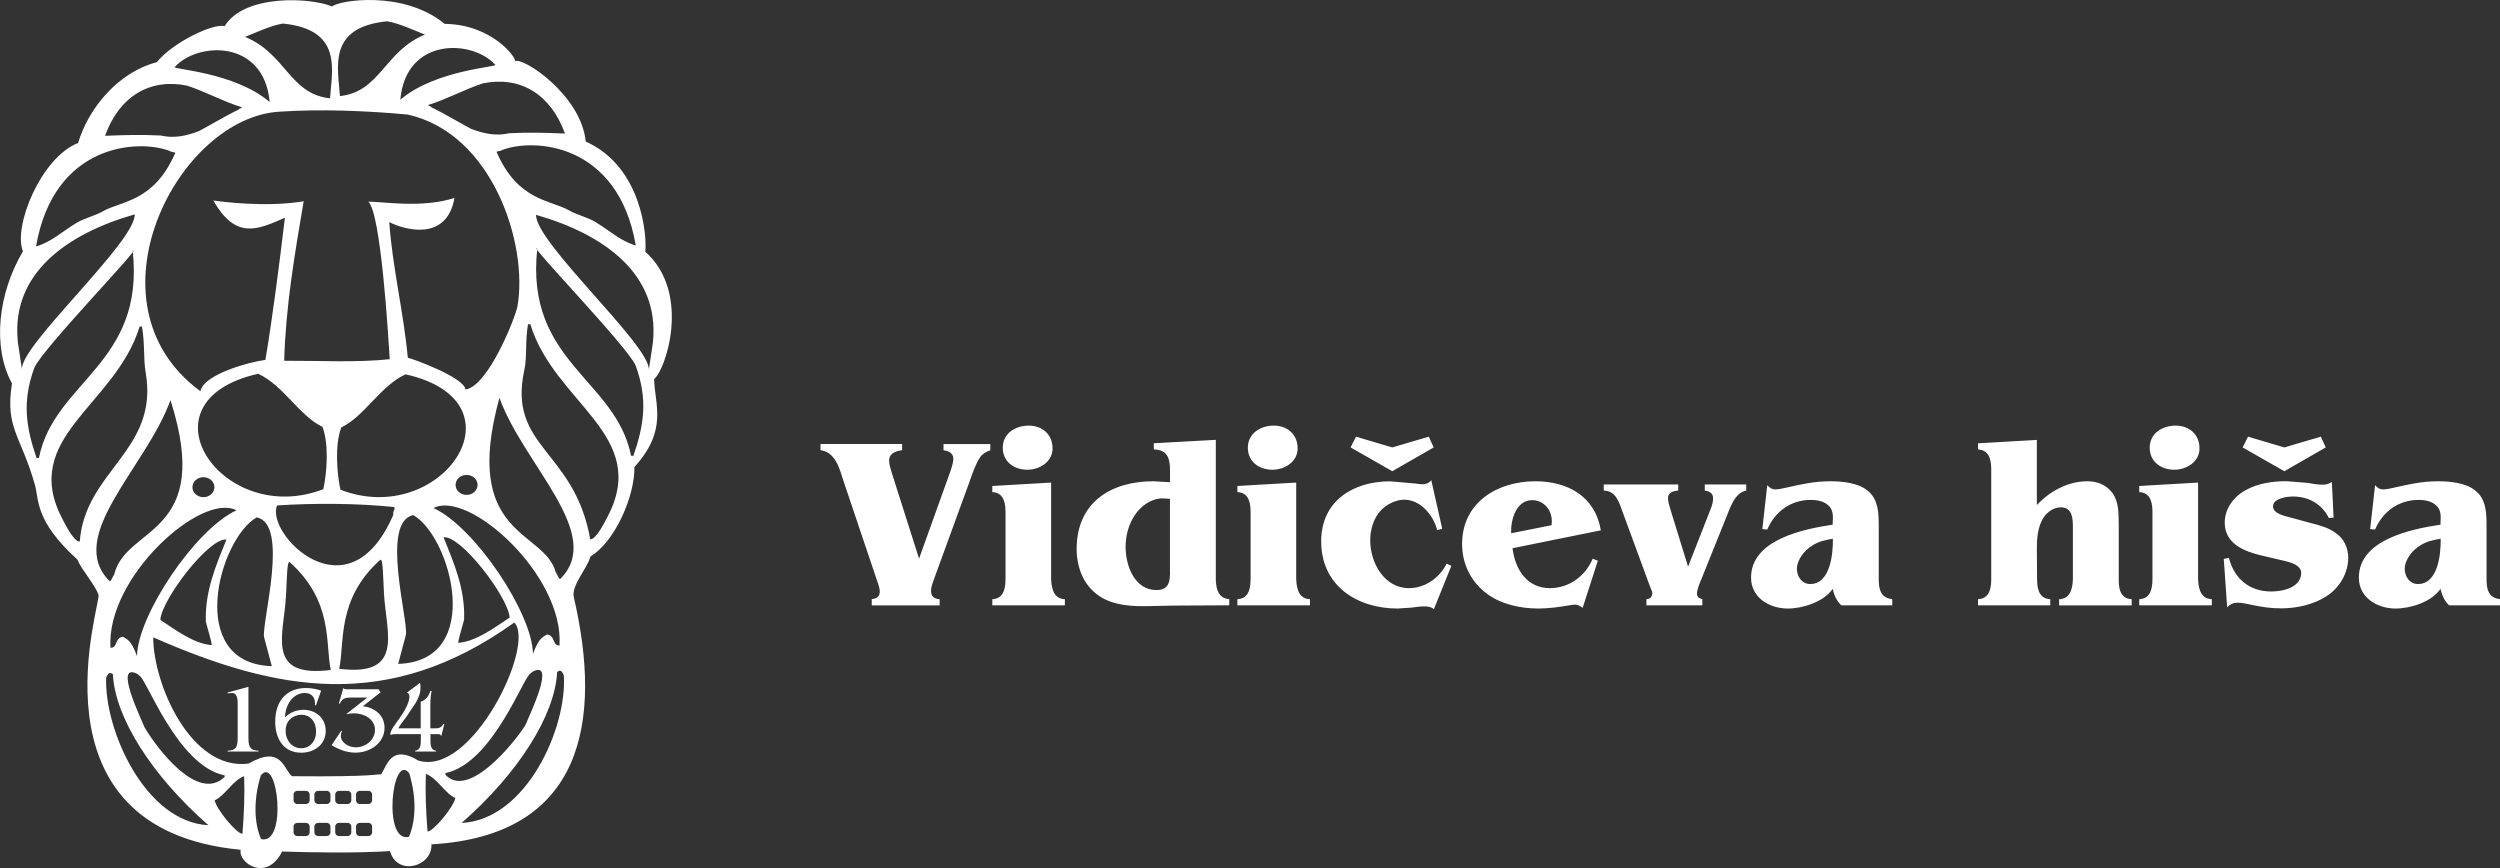 <?xml version="1.0" encoding="UTF-8"?>
<svg id="Layer_1" data-name="Layer 1" xmlns="http://www.w3.org/2000/svg" viewBox="0 0 418.22 145.21">
  <rect x="0" y="0" width="418.22" height="145.21" fill="#333333" stroke="none"/>
  <defs>
    <style>
      .cls-1 {
        fill-rule: evenodd;
      }

      .cls-1, .cls-2 {
        fill: #fff;
      }
    </style>
  </defs>
  <path class="cls-2" d="M153.74,93.43l-4.59-14.43c-.16-.62-.41-1.27-.41-1.93,0-1.27,1.11-1.6,2.17-1.76v-1.03h-13.65v1.03c2.54.33,3.2,3.16,3.85,5.17l5.58,16.56c.16.49.49,1.35.49,1.89,0,.9-.53,1.19-1.35,1.31v1.03h11.36v-1.03c-.86-.04-1.44-.45-1.44-1.39,0-.74.41-1.72.66-2.42l5.74-15.74c.45-1.31,1.03-3.03,1.8-4.18.41-.61,1.02-.94,1.72-1.19v-1.03h-7.83v1.03c.82.12,1.64.45,1.64,1.43,0,.74-.37,1.72-.61,2.42l-5.12,14.27h0ZM166,82.32c1.52.08,2.21,1.15,2.21,3.28v11.32c0,2.17-.7,3.24-2.21,3.32v1.03h12.14v-1.03c-1.52-.08-2.21-1.15-2.3-3.32v-16.19l-9.84.57v1.03h0ZM171.86,78.58c2.09,0,4.22-1.35,4.22-3.57,0-2.34-1.72-3.81-3.98-3.81s-4.35,1.31-4.35,3.69,1.93,3.69,4.1,3.69h0ZM205.64,101.26v-1.03c-1.52-.12-2.21-1.19-2.25-3.32v-23.33l-10.37.57v1.03c2.91.08,2.71,2.38,2.71,4.67v.82l-2.79-.16c-7.13,0-12.83,3.57-12.83,11.32,0,3.07,1.15,6.11,3.77,7.87,2.46,1.65,5.66,1.77,8.53,1.69l3.77-.08,9.47-.05h0ZM195.72,83.46v11.19c0,1.89.29,4.06-2.25,4.06-3.69,0-5.17-4.1-5.17-7.22,0-1.85.49-3.73,1.52-5.29,1.02-1.56,2.79-2.83,4.67-2.83l1.23.08h0ZM207,82.32c1.52.08,2.21,1.15,2.21,3.28v11.32c0,2.17-.7,3.24-2.21,3.32v1.03h12.14v-1.03c-1.52-.08-2.21-1.15-2.3-3.32v-16.19l-9.84.57v1.03h0ZM212.86,78.58c2.09,0,4.22-1.35,4.22-3.57,0-2.34-1.72-3.81-3.98-3.81s-4.35,1.31-4.35,3.69,1.93,3.69,4.1,3.69h0ZM232.91,78.83l6.93-3.98-.82-1.8-6.11,1.8-6.07-1.8-.9,1.8,6.97,3.98h0ZM242.79,94.66l-.78-.37c-1.19,2.38-3.61,4.1-6.31,4.1-4.14,0-6.48-4.26-6.48-7.99,0-1.8.57-3.81,1.89-5.13.9-.9,2.42-1.68,3.77-1.68,2.75,0,4.92,2.58,5.53,5.08l.86-.2-1.84-8.16c-.29.49-.9.7-1.48.7-.37,0-.78-.08-1.15-.12l-4.26-.37c-6.23,0-11.52,3.32-11.52,10.04,0,7.42,5.99,11.24,12.79,11.24l2.38-.16c.66-.08,1.31-.2,1.97-.2.7,0,1.15.04,1.72.45l2.91-7.22h0ZM267.8,88.71c-.94-5.66-5.53-8.2-10.95-8.2-6.4,0-12.26,3.57-12.26,10.5,0,3.36,1.52,6.4,4.22,8.36,2.38,1.76,5.66,2.43,8.53,2.43,1.76,0,3.48-.25,5.21-.54.29-.04.62-.12.9-.12.53,0,.86.25,1.31.54l2.54-7.88-.86-.33c-1.23,2.91-3.94,4.92-7.18,4.92-3.85,0-5.82-3.2-6.23-6.68l14.76-2.99h0ZM252.79,89.2c-.08-2.21.82-5.53,3.53-5.53,1.93,0,3.28,1.64,3.28,3.49l-.04.7-6.76,1.35h0ZM282.39,94.78l-2.91-9.43c-.16-.57-.45-1.43-.45-2.01,0-.94.9-1.23,1.72-1.27v-1.03h-12.46v1.03c1.93.04,2.5,1.76,3.03,3.24l4.55,12.38.33.86c.12.29.21.37.21.7,0,.57-.41.98-.98.98v1.03h9.35v-1.03c-.53-.12-.9-.37-.9-.94,0-.7.53-1.89.78-2.5l4.02-10c.7-1.64,1.43-4.35,3.44-4.71v-1.03h-6.93v1.03c.78.08,1.39.45,1.39,1.27s-.29,1.52-.57,2.21l-3.61,9.22h0ZM306.58,87.77c-4.88.74-13.65,2.5-13.65,8.86,0,3.36,3.07,5.17,6.15,5.17,2.5,0,6.03-1.11,7.5-3.29.25,1.03.66,2.01,1.44,2.75h8.53v-1.03c-2.5-.25-2.26-2.62-2.26-4.51v-7.46c0-2.21.04-4.76-1.97-6.27-1.56-1.23-4.22-1.48-6.15-1.48-2.71,0-4.96.53-7.54,1.11-.53.12-1.11.25-1.64.25-.62,0-.94-.29-1.35-.7l-.82,7.34.82.08c1.27-2.99,3.94-4.96,7.26-4.96,1.11,0,2.3.2,3.12,1.07.7.78.62,1.76.57,2.75v.33h0ZM306.62,90.11c.04,2.5-.41,7.59-3.81,7.59-1.39,0-2.21-1.27-2.21-2.54,0-1.52,1.27-3.08,2.5-3.85,1.11-.74,2.25-.98,3.53-1.19h0ZM354.43,87.4c0-1.64-.04-3.61-1.07-4.96-1.03-1.35-2.5-1.93-4.18-1.93-3.2,0-6.27,1.64-8.44,3.98v-10.9l-9.84.57v1.03c1.52.08,2.21,1.15,2.21,3.28v18.49c0,2.13-.7,3.2-2.21,3.28v1.03h12.09v-1.03c-1.52-.08-2.21-1.15-2.21-3.28l-.04-5c0-1.6.08-3.2.74-4.67.57-1.31,1.8-2.42,3.28-2.42,1.97,0,2.01,1.97,2.01,3.36v8.73c-.08,2.13-.78,3.2-2.3,3.28v1.03h12.14v-1.03c-1.52-.08-2.21-1.15-2.17-3.28v-9.55h0ZM357.87,82.32c1.52.08,2.21,1.15,2.21,3.28v11.32c0,2.17-.7,3.24-2.21,3.32v1.03h12.14v-1.03c-1.52-.08-2.21-1.15-2.3-3.32v-16.19l-9.84.57v1.03h0ZM363.73,78.58c2.09,0,4.22-1.35,4.22-3.57,0-2.34-1.72-3.81-3.98-3.81s-4.35,1.31-4.35,3.69,1.93,3.69,4.1,3.69h0ZM382.14,78.83l6.93-3.98-.82-1.8-6.11,1.8-6.07-1.8-.9,1.8,6.97,3.98h0ZM390.09,80.63c-.49.29-.86.45-1.43.45-.86,0-1.72-.12-2.54-.29l-3.57-.29c-2.38,0-4.76.33-6.85,1.48-2.05,1.11-3.53,3.12-3.53,5.45,0,3.53,3.24,4.8,6.11,5.49l2.99.7c1.15.29,3.69.66,3.69,2.21,0,2.46-3.08,3.12-5,3.12-3.61,0-6.19-2.09-7.09-5.62l-.86.16.57,8.12c.53-.58,1.07-.79,1.84-.79.7,0,1.8.29,2.5.41,1.64.34,2.99.54,4.72.54,2.54,0,5.37-.62,7.54-2.02,2.17-1.39,3.65-3.85,3.65-6.44,0-1.68-.74-3.24-2.13-4.18-1.11-.82-2.66-1.27-4.02-1.6l-3.44-.94c-.94-.25-2.99-.62-2.99-1.89,0-1.35,2.38-1.64,3.32-1.64,2.62,0,4.84,1.23,6.03,3.61l.78-.08-.29-5.99h0ZM408.26,87.77c-4.88.74-13.65,2.5-13.65,8.86,0,3.36,3.07,5.17,6.15,5.17,2.5,0,6.03-1.11,7.5-3.29.25,1.03.66,2.01,1.44,2.75h8.53v-1.03c-2.5-.25-2.26-2.62-2.26-4.51v-7.46c0-2.21.04-4.76-1.97-6.27-1.56-1.23-4.22-1.48-6.15-1.48-2.71,0-4.96.53-7.54,1.11-.53.12-1.11.25-1.64.25-.61,0-.94-.29-1.35-.7l-.82,7.34.82.08c1.27-2.99,3.94-4.96,7.26-4.96,1.11,0,2.3.2,3.12,1.07.7.78.61,1.76.57,2.75v.33h0ZM408.3,90.11c.04,2.5-.41,7.59-3.81,7.59-1.39,0-2.21-1.27-2.21-2.54,0-1.52,1.27-3.08,2.5-3.85,1.11-.74,2.25-.98,3.53-1.19h0Z"/>
  <path class="cls-1" d="M49.72,132.3h1.47c.34,0,.61.28.61.61v.98c0,.34-.28.61-.61.61h-1.47c-.34,0-.61-.28-.61-.61v-.98c0-.34.28-.61.61-.61h0ZM53.2,132.3h1.47c.34,0,.61.28.61.61v.98c0,.34-.28.61-.61.61h-1.47c-.34,0-.61-.28-.61-.61v-.98c0-.34.28-.61.61-.61h0ZM56.69,132.3h1.47c.34,0,.61.28.61.61v.98c0,.34-.28.61-.61.61h-1.47c-.34,0-.61-.28-.61-.61v-.98c0-.34.28-.61.61-.61h0ZM60.17,132.3h1.47c.34,0,.61.28.61.61v.98c0,.34-.28.61-.61.61h-1.47c-.34,0-.61-.28-.61-.61v-.98c0-.34.28-.61.61-.61h0ZM49.72,137.66h1.47c.34,0,.61.28.61.61v.98c0,.34-.28.61-.61.61h-1.47c-.34,0-.61-.28-.61-.61v-.98c0-.34.28-.61.61-.61h0ZM53.2,137.66h1.47c.34,0,.61.28.61.61v.98c0,.34-.28.61-.61.61h-1.47c-.34,0-.61-.28-.61-.61v-.98c0-.34.28-.61.61-.61h0ZM56.69,137.66h1.47c.34,0,.61.28.61.61v.98c0,.34-.28.61-.61.61h-1.47c-.34,0-.61-.28-.61-.61v-.98c0-.34.28-.61.61-.61h0ZM60.17,137.66h1.47c.34,0,.61.28.61.61v.98c0,.34-.28.61-.61.61h-1.47c-.34,0-.61-.28-.61-.61v-.98c0-.34.28-.61.61-.61h0ZM109.43,63.41c.06,4.19,2.39,8.45-3.3,14.72.07,5.06-3.4,12.63-7.33,14.93-.59,2.1-3.26,4.9-2.81,6.84,4.83,20.76,1.61,39.9-23.82,41.35.19,3.69-5.68,5.44-6.93,1.13-5.82.35-12.34.25-18.04.07-2.68,5.27-7.47,1.75-6.92-.29-36.69-3.47-22.99-42.3-23.82-42.68-.5-1.6-2.79-4.1-3.53-5.89-7.13-6.45-6.4-10.04-7.07-12.41-2.33-8.33-5.06-9.53-3.85-17.04-3.34-6.05-2.34-15.07,1.83-22.1-1.69-4.08,3-15.69,9.23-18.12,1.76-5.94,6.82-11.89,13.16-13.51,2.57-3.24,9.42-6.57,11.35-6.03C40.84-1,51.92-.44,55.56,1.08c1.07-1.01,11.9-2.79,18.82,2.91,8.1.1,12.16,5.88,11.76,6.26,1.18-.84,11.06,5.55,11.85,13.43,9.48,4.25,10.25,15.97,9.96,18.43,7.77,6.93,3.37,19.86,1.48,21.29h0ZM77.87,65.15c-.29-2.08-9.09-5.23-9.65-5.3-.67-7.43-2.61-15.36-3.1-22.7,2.56,1.33,9.63,3.3,10.91-4.04-5.51,1.8-12.42.56-14.41.63,2.11,1.96,3.32,22.27,3.58,26.35-5.54.59-11.79.24-17.66.26.26-9.11,1.74-17.7,3.26-26.68-6.17,1.06-13.99.06-15.13-.14,3.75,6.49,7.18,5.01,11.99,2.9-.92,7.73-2.05,16.56-3.26,23.78-2.48.29-10.34,2.38-10.87,5.24-19.97-14.65-3.79-46.01,13.43-46.78,6.54-.43,14.07-.17,21.22.49,14.28,3.16,20.18,21.76,18.39,32.06-.31,1.79-4.9,13.45-8.72,13.94h0ZM69.95,127.21c-4.61-2.77-5.18.92-6.22,2.34-.79-.09-.78.43-14.89.3-1.44-1.19-1.72-5.29-7.27-2.11-9.56,1.23-15.91-13.14-15.94-21.12,20.64,9.06,39.34,12.62,60.4-2.48,3.64,3.66-7.08,25.94-16.08,23.08h0ZM65.8,86.11c-7.56,17.56-21.5,3.07-19.44-1.56,6.19-.4,13.39-.37,19.59.27.21.5-.25.5-.15,1.29h0ZM55.21,16.45c-6.78-.72-7.38-7.49-14.22-10.28,1.92-.76,4.28-1.88,6.33-2.23,10.09,1.01,8.19,7.83,7.89,12.52h0ZM54.09,81.83c-16.85,6.55-31.46-14.68-10.9-19.3,4.16,1.88,6.94,7.09,10.76,8.88,1.09,2.93.75,7.59.14,10.41h0ZM56.95,81.92c16.85,6.55,31.46-14.68,10.9-19.3-4.16,1.88-6.94,7.09-10.76,8.88-1.09,2.93-.75,7.59-.14,10.41h0ZM55.34,112.08c-10.99,1.38-7.85-5.9-7.5-12.35.17-3.15.17-5.82.6-5.71,7.42,6.61,5.94,13.83,6.9,18.06h0ZM45.11,17.06c-5.9-5.03-16.53-5.48-15.87-5.85,3.87-4.28,14.96-4.61,15.87,5.85h0ZM44.17,106.55c.43,1.63.86,3.27,1.3,4.89-14.53-.44-8.86-21.31-2.52-24.89,5.48,1.13.84,17.4,1.22,20.01h0ZM43.67,140.37c-1.2-2.79-1.26-6.62-.05-10.64,2.85-3.63,4.52,11.75.05,10.64h0ZM39.92,18.34q-.64.22-6.61,3.58c-2.11.81-4.19,1.27-6.43.75-3.51-.17-5.78-.09-9.31.05,2.38-6.63,7.55-9.68,13.75-8.39,3.23,1.08,5.93,2.62,9.13,3.61,0,.22-.54.19-.53.4h0ZM22.92,109.76c-1.06-2.85-1.66-2.74-2.33-3.24-1.47.17-.85,1.9-2.11,1.84-.75-11.8,15.21-26.08,21.08-22.99-6.93,3.18-16.55,17.6-16.64,24.4h0ZM40.56,139.48c-.94.04-4.38-4.09-4.65-5.61,1.64-.65,3.02-3.33,4.93-4.03.12,3.23-.03,6.43-.28,9.64h0ZM37.88,90.26c-1.71,4.25-3.64,8.64-3.44,13.78q.89,3.09,1,3.88c-2.98-.2-6.17-2.6-8.62-4.23.25-3.47,8.2-13.83,11.07-13.43h0ZM37.58,129.97c-4.53,4.37-11.4-4.91-13.39-8.28-.43-1.14-5.4-11.28-1.07-8.87,0,.09.15.14.17.21,1.09.14,6.29,15.05,14.28,16.68,0,.09,0,.17.01.26h0ZM34.86,138.05c-10.64-.57-17.43-16.02-17.1-24.67.28-.78.64-1.02,1.13-.57.33,7.14,6.45,16.91,15.98,25.24h0ZM19.1,96.12c-.09.02-.5,1.09-.73,1.14-7.58-7.51,6.09-19.05,10.15-30.33,7.26,22.78-7.46,20.92-9.42,29.19h0ZM29.32,25.57c-3.55,8.24-9.05,8.02-12.11,9.78-1.21.7-3.24,1.22-4.4,1.93-2.56,1.55-4.21,3.2-6.78,3.95,2.95-17.23,17.16-18.04,22.45-15.94,0,.14.83.16.84.28h0ZM83.07,25.41c3.55,8.24,9.05,8.02,12.11,9.78,1.21.7,3.24,1.22,4.4,1.93,2.56,1.56,4.21,3.2,6.78,3.95-2.95-17.23-17.16-18.04-22.45-15.94,0,.14-.83.16-.84.28h0ZM13.34,90.6c-1,.04-2.45-2.94-2.84-3.66-7.33-13.78,8.81-19.05,12.86-32.31.12,0,.25,0,.39-.01.5,2.92.23,5.47.61,7.63,2.31,13.1-10.12,16.42-11.02,28.35h0ZM6.51,76.62c-.14,0-.26.01-.39.01-1.76-5.14-2.46-9.41-.37-15.13,1.48-3.3,18.32-20.66,16.45-19.54,2.07,18.96-13.12,21.79-15.69,34.65h0ZM34.03,79.83c1.02,0,1.84.75,1.84,1.67s-.82,1.67-1.84,1.67-1.84-.75-1.84-1.67.82-1.67,1.84-1.67h0ZM56.87,16.07c6.78-.72,7.38-7.49,14.22-10.28-1.92-.76-4.28-1.88-6.33-2.23-10.09,1.01-8.19,7.83-7.89,12.52h0ZM56.74,111.88c10.99,1.38,7.85-6.08,7.5-12.54-.17-3.15-.17-5.82-.6-5.71-7.42,6.61-5.94,14.01-6.9,18.25h0ZM66.97,16.68c5.9-5.03,16.53-5.48,15.87-5.85-3.87-4.28-14.96-4.61-15.87,5.85h0ZM67.91,106.17c-.43,1.63-.86,3.27-1.3,4.89,14.53-.44,8.86-21.31,2.52-24.89-5.48,1.13-.84,17.4-1.22,20.01h0ZM68.41,139.99c1.2-2.79,1.26-6.62.05-10.64-2.85-3.63-4.52,11.75-.05,10.64h0ZM72.16,17.96q.64.22,6.61,3.58c2.11.81,4.19,1.27,6.43.75,3.51-.17,5.79-.09,9.31.05-2.38-6.63-7.55-9.68-13.75-8.39-3.23,1.08-5.93,2.62-9.13,3.61,0,.22.54.19.53.4h0ZM89.16,109.38c1.06-2.85,1.66-2.74,2.33-3.24,1.47.17.85,1.9,2.11,1.84.75-11.8-15.21-26.08-21.08-22.99,6.93,3.18,16.55,17.6,16.64,24.4h0ZM71.52,139.1c.94.04,4.38-4.09,4.65-5.61-1.64-.65-3.02-3.33-4.93-4.03-.12,3.23.03,6.43.28,9.64h0ZM74.2,89.88c1.71,4.25,3.64,8.64,3.44,13.78q-.89,3.09-1,3.88c2.98-.2,6.16-2.6,8.62-4.23-.25-3.47-8.2-13.83-11.07-13.43h0ZM74.5,129.59c3.76,4.13,11.33-5.02,13.39-8.28.43-1.14,5.4-11.28,1.07-8.87,0,.09-.15.14-.17.21-1.09.14-6.29,15.05-14.28,16.68,0,.09,0,.17,0,.26h0ZM77.22,137.67c10.91-.54,17.68-16.06,17.1-24.67-.28-.78-.64-1.02-1.12-.57-.33,7.14-6.45,16.91-15.98,25.24h0ZM92.97,95.74c.09.02.5,1.09.73,1.14,7.58-7.51-6.09-19.05-10.15-30.33-6.43,23.32,7.55,22.07,9.42,29.19h0ZM98.74,90.22c1,.04,2.45-2.94,2.84-3.66,7.33-13.78-8.81-19.05-12.86-32.31-.12,0-.25,0-.39-.01-.5,2.92-.14,5.48-.61,7.63-2.84,13.02,8.37,13.33,11.02,28.35h0ZM108.54,61.87c.69-4.74.65-4.12.71-4.89,1-11.03-7.99-17.72-19.57-21.04-.18,4.6,19.18,21.9,18.86,25.93h0ZM3.67,61.79c-.69-4.74-.65-4.12-.71-4.89-1-11.03,7.99-17.72,19.57-21.04.18,4.6-19.18,21.9-18.86,25.93h0ZM105.57,76.24c.14,0,.26.01.39.02,1.76-5.14,2.46-9.41.37-15.13-1.48-3.3-18.32-20.66-16.45-19.54-2.07,18.96,13.12,21.79,15.69,34.65h0ZM78.05,79.45c-1.02,0-1.84.75-1.84,1.67s.82,1.67,1.84,1.67,1.84-.75,1.84-1.67-.82-1.67-1.84-1.67h0Z"/>
  <path class="cls-2" d="M39.76,123.17c0,1.41-.02,2.39-1.68,2.41v.14h5.16v-.14c-1.66-.03-1.68-1.03-1.68-2.41v-8.27l-3.48.95v.14l.7-.06c.96,0,.98,1.12.98,1.92v5.33h0ZM53.71,115.53c-.81-.28-1.66-.43-2.53-.43-3.09,0-5.14,2.01-5.14,5.63,0,2.74,1.3,5.19,4.37,5.19,2.15,0,4.08-1.36,4.08-3.64,0-2.14-1.66-3.54-3.73-3.54-1.14,0-2.28.44-3.07,1.27,0-2.06,1.31-4.08,3.31-4.08,1.04,0,1.69.65,1.69,1.69v.35l.16.05.87-2.48h0ZM50.5,119.57c.62,0,1.25.28,1.68.76.51.57.7,1.33.7,2.09,0,1.47-.93,2.75-2.52,2.75s-2.58-1.42-2.58-2.88c0-.71.17-1.38.68-1.9.55-.54,1.27-.82,2.04-.82h0ZM63.67,115.85l-.32-.54h-5.03c-.3,0-.66.05-.89-.21l-.74,2.59.14.03c.49-1.03,1.11-1.03,2.15-1.03h2.47l-3.53,2.77c.43-.06.87-.13,1.3-.13,1.65,0,3.51.93,3.51,2.78,0,1.68-1.6,2.91-3.2,2.91-1.08,0-2.5-.68-2.5-1.91,0-.32.06-.54.17-.81l-.1-.06-1.63,2.42c1.22.74,2.56,1.25,4,1.25,2.41,0,4.86-1.58,4.86-4.18,0-2.09-1.69-3.37-3.62-3.59l2.94-2.31h0ZM74.3,121.13l-.14-.03c-.41.81-.97.74-1.77.74h-.4v-3.37c0-.96,0-1.93.21-2.88h-.21c-.25.85-.76,1.53-1.61,1.8v4.45h-3.73c.17-.4.46-.74.71-1.09l.65-.87,1.55-2.33c.47-.84.79-1.6.79-2.58,0-.25-.03-.51-.09-.74l-2.2,1.65c.33.03.43.36.43.65,0,1.17-1.06,2.79-1.72,3.72-.7.98-1.5,1.9-1.47,2.7.38-.16.82-.14,1.22-.14h3.88v.9c0,.84-.02,1.76-.95,1.87v.14h3.51v-.14c-.93-.08-.95-1-.95-1.87v-.9h1.03c.43,0,.59-.06.78.33l.51-2.01h0Z"/>
</svg>